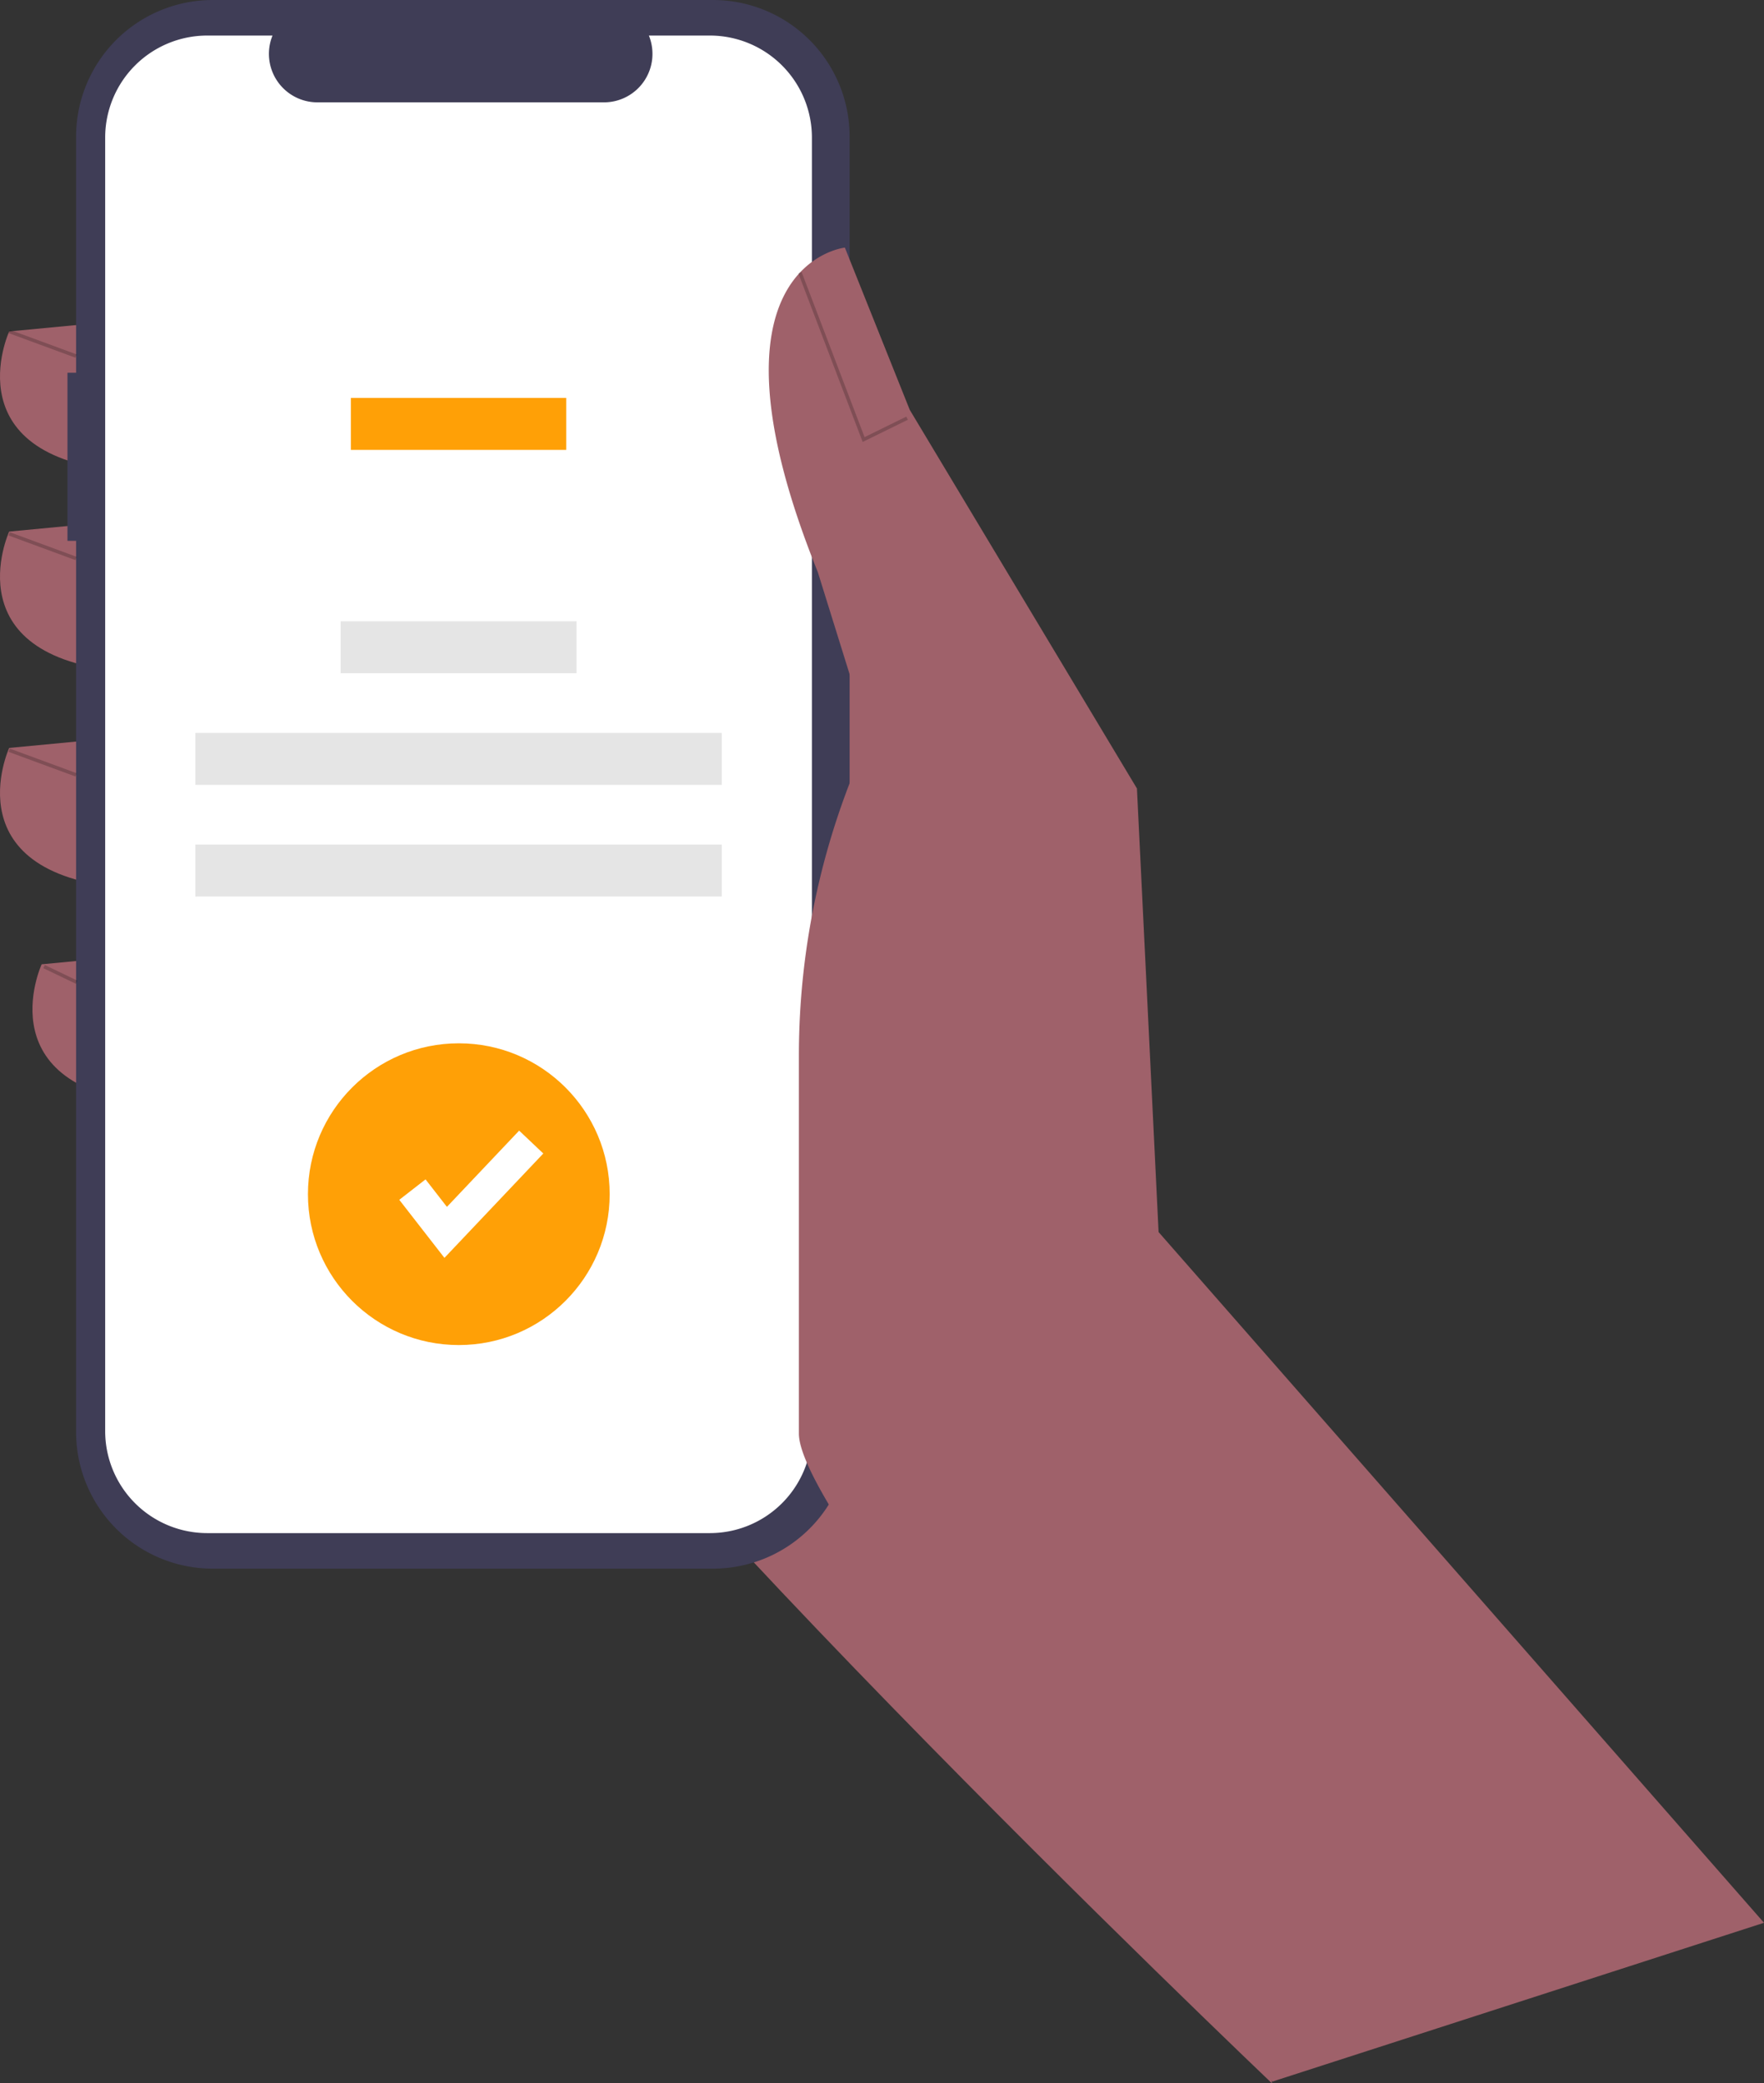 <svg xmlns="http://www.w3.org/2000/svg" xmlns:xlink="http://www.w3.org/1999/xlink" data-name="Layer 1" width="505.466" height="596.945" viewBox="0 0 505.466 596.945"><rect x="0" y="0" width="505.466" height="596.945" fill="#333333" stroke="none"/><path d="M706.733,652.473l5,96S500.239,547.178,473.891,488.282,497.139,283.694,497.139,283.694l110.043,60.446Z" transform="translate(-347.267 -151.527)" fill="#9f616a"></path><path d="M382.446,243.396l-32.548,3.1s-17.049,37.198,35.648,40.298Z" transform="translate(-347.267 -151.527)" fill="#9f616a"></path><path d="M382.446,300.743l-32.548,3.1s-17.049,37.198,35.648,40.298Z" transform="translate(-347.267 -151.527)" fill="#9f616a"></path><path d="M382.446,362.739l-32.548,3.1s-17.049,37.198,35.648,40.298Z" transform="translate(-347.267 -151.527)" fill="#9f616a"></path><path d="M391.746,424.735l-32.548,3.1s-17.049,37.198,35.648,40.298Z" transform="translate(-347.267 -151.527)" fill="#9f616a"></path><path d="M366.6,258.34h2.47V190.685a39.157,39.157,0,0,1,39.157-39.157H551.565a39.157,39.157,0,0,1,39.157,39.157V561.848a39.157,39.157,0,0,1-39.157,39.157H408.227a39.157,39.157,0,0,1-39.157-39.157V306.498h-2.47Z" transform="translate(-347.267 -151.527)" fill="#3f3d56"></path><path d="M406.647,161.715h18.71a13.893,13.893,0,0,0,12.863,19.14h82.116a13.893,13.893,0,0,0,12.863-19.14h17.475a29.242,29.242,0,0,1,29.242,29.242V561.576a29.242,29.242,0,0,1-29.242,29.242H406.647a29.242,29.242,0,0,1-29.242-29.242h0V190.957A29.242,29.242,0,0,1,406.647,161.715Z" transform="translate(-347.267 -151.527)" fill="#fff"></path><rect x="100.537" y="114.016" width="61.715" height="14.892" fill="#ffa006" style="isolation:isolate"></rect><rect x="97.599" y="178.009" width="67.592" height="14.892" fill="#e5e5e5"></rect><rect x="55.965" y="210" width="150.858" height="14.892" fill="#e5e5e5"></rect><rect x="55.965" y="241.99" width="150.858" height="14.892" fill="#e5e5e5"></rect><path d="M852.733,702.473l-173.48-197.917-6.2-127.092-65.096-108.493-18.599-46.497s-43.397,4.65-7.75,92.994l14.724,47.272,0,0a216.674,216.674,0,0,0-20.149,91.244v108.324c0,25.507,121.55,164.443,135.699,185.666l0,0Z" transform="translate(-347.267 -151.527)" fill="#9f616a"></path><polygon points="247.195 126.636 260.136 120.276 259.695 119.378 247.738 125.255 229.688 77.932 228.754 78.289 247.195 126.636" opacity="0.2"></polygon><rect x="358.984" y="239.811" width="1" height="20.43" transform="translate(-346.656 349.4) rotate(-69.778)" opacity="0.2"></rect><rect x="358.984" y="297.811" width="1" height="20.43" transform="translate(-401.081 387.352) rotate(-69.778)" opacity="0.2"></rect><rect x="358.984" y="359.811" width="1" height="20.43" transform="translate(-459.259 427.921) rotate(-69.778)" opacity="0.2"></rect><rect x="364.066" y="425.558" width="1" height="10.353" transform="translate(-528.772 421.498) rotate(-64.361)" opacity="0.2"></rect><circle cx="131.471" cy="342.175" r="43.23" fill="#ffa006"></circle><polygon points="127.351 360.424 114.413 343.787 121.937 337.935 128.063 345.812 148.76 323.964 155.681 330.521 127.351 360.424" fill="#fff"></polygon></svg>